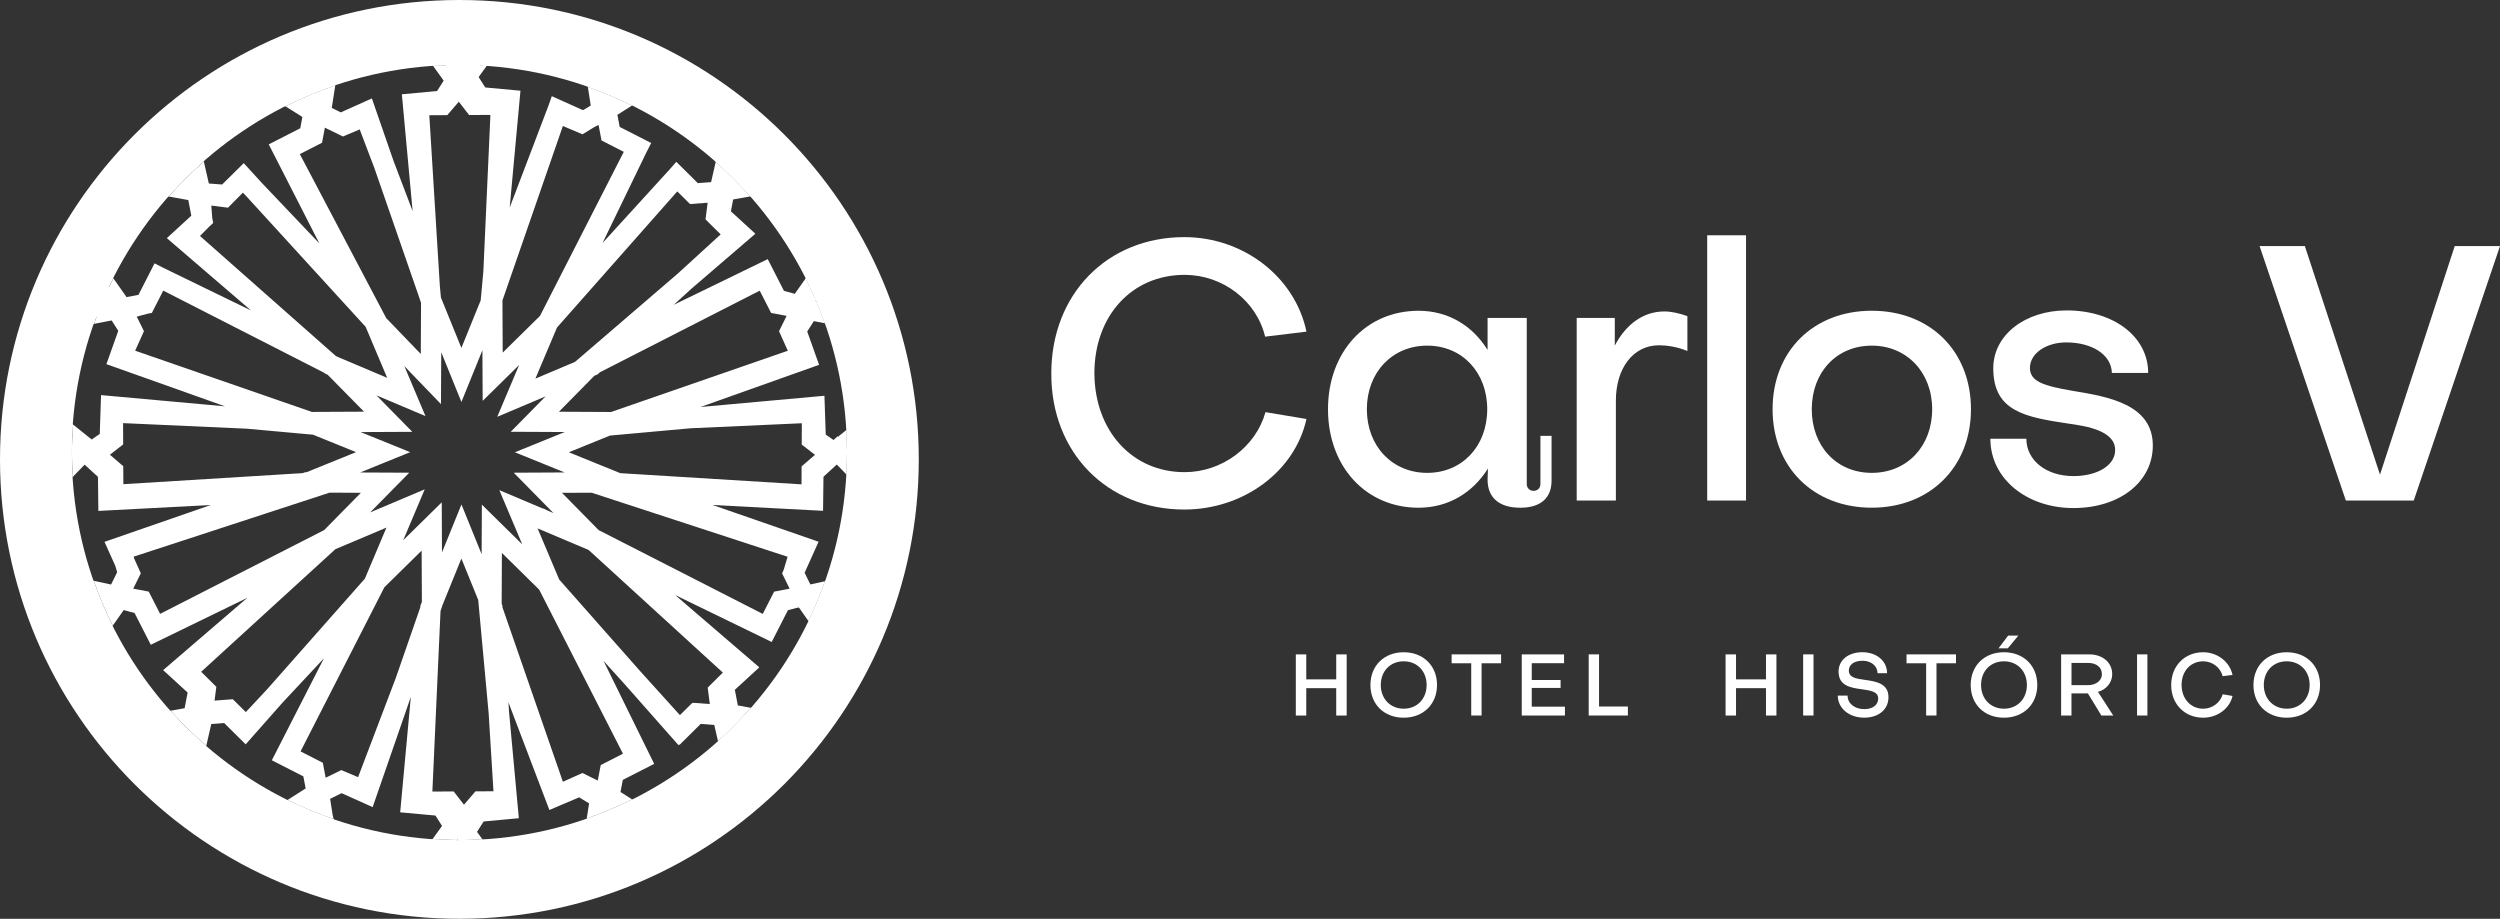 <?xml version="1.0" encoding="UTF-8"?>
<svg id="Capa_2" data-name="Capa 2" xmlns="http://www.w3.org/2000/svg" viewBox="0 0 775.32 284.95">
  <rect x="0" y="0" width="775.32" height="284.95" fill="#333333" stroke="none"/>
  <g id="Capa_1-2" data-name="Capa 1">
    <g>
      <path d="M405.17,129.93c-3.57,16.27-19.51,28.09-37.89,28.09-23.96,0-41.35-17.72-41.24-42.24,0-24.52,17.28-42.24,41.24-42.24,18.39,0,34.33,12.37,37.89,29.31l-12.82,1.56c-2.67-11.15-13.15-19.17-24.97-19.17-16.38,0-27.98,12.7-27.98,30.54.11,17.83,11.7,30.65,27.98,30.65,11.59,0,22.07-7.8,25.08-18.61l12.71,2.12Z" fill="#fff"/>
      <path d="M461.34,98.61h12.15v51.5c0,1.23.89,2.12,2.12,2.12s2.12-.89,2.12-2.12v-14.94h3.45v13.93c0,4.9-2.9,8.36-9.7,8.36s-10.14-3.34-10.14-8.69l.11-3.46c-4.68,7.47-12.26,12.15-21.51,12.15-16.38,0-28.09-12.82-28.09-30.54s11.7-30.54,28.09-30.54c9.14,0,16.72,4.57,21.4,12.15v-9.92ZM461.23,126.92c0-11.48-7.8-19.73-18.61-19.73s-18.72,8.25-18.72,19.73,7.91,19.73,18.72,19.73,18.61-8.25,18.61-19.73" fill="#fff"/>
      <path d="M523.31,98.05v10.81c-3.12-1.34-6.58-1.78-8.8-1.78-8.03,0-13.38,7.13-13.38,17.16v30.98h-12.15v-56.62h11.81v8.58c3.46-6.58,8.8-10.59,15.38-10.59,2.12,0,4.68.56,7.13,1.45" fill="#fff"/>
      <rect x="529.45" y="72.97" width="12.04" height="82.26" fill="#fff"/>
      <path d="M580.49,157.45c-18.17,0-30.76-12.59-30.76-30.54s12.59-30.54,30.76-30.54,30.76,12.59,30.76,30.54-12.71,30.54-30.76,30.54M580.49,107.19c-10.92,0-18.61,8.25-18.61,19.73s7.69,19.73,18.61,19.73,18.73-8.25,18.73-19.73-7.91-19.73-18.73-19.73" fill="#fff"/>
      <path d="M617.28,136.06h11.15c0,6.69,6.13,11.59,14.6,11.59,7.58,0,13.04-3.46,12.93-8.14,0-5.91-8.81-7.36-14.49-8.14-13.26-2.01-23.3-3.68-23.3-17.16,0-10.36,9.92-17.94,22.74-17.94,14.6,0,25.3,8.14,25.3,19.39h-11.26c-.11-5.57-6.02-9.47-14.16-9.47-6.13,0-11.25,3.34-11.25,7.91,0,4.23,4.23,5.57,13.37,7.13,10.81,1.78,24.74,4.12,24.74,16.94,0,11.26-10.25,19.39-24.63,19.39s-25.75-9.03-25.75-21.51" fill="#fff"/>
      <polygon points="761.28 76.32 775.32 76.32 748.57 155.23 727.51 155.23 700.76 76.32 714.8 76.32 738.1 147.2 761.28 76.32" fill="#fff"/>
      <path d="M142.47,0C63.79,0,0,63.79,0,142.47s63.79,142.47,142.47,142.47,142.47-63.79,142.47-142.47S221.16,0,142.47,0ZM142.47,260.55c-66.39,0-120.21-53.82-120.21-120.2S76.09,20.14,142.47,20.14s120.2,53.82,120.2,120.2-53.82,120.2-120.2,120.2Z" fill="#fff"/>
      <path d="M25.16,179.29l-3.11-7.55-6.29,2.28c.02,2.2.05,4.46.07,6.68l2.68-.97,2.07,5.03,11.14,2.4c-.98-2.3-1.85-4.65-2.69-7.03l-3.88-.84Z" fill="#fff"/>
      <path d="M131.79,263.48l-8.81-1.13-.24,6.32c1.4.26,2.8.52,4.21.77.31.03.61.06.96.1.37.02.74.04,1.11.06v-.12s1.77.23,1.77.23c1.37.08,2.75.16,4.12.24l6.78-9.42c-2.54-.02-5.05-.13-7.55-.3l-2.34,3.25Z" fill="#fff"/>
      <path d="M21.71,95.43c-.22,1.15-.38,1.93-.48,2.36-.42,3.48-.88,6.96-1.38,10.43l3.19,1.33,2.68-8.47,3.37-.65c.82-2.34,1.7-4.66,2.66-6.93l-10.03,1.93Z" fill="#fff"/>
      <path d="M33.67,84.26l3.04-7.52-1.58-.72c-2.53,3.45-5.15,6.83-7.82,10.15l4.71,6.69c.96-2.23,2-4.41,3.08-6.57l-1.44-2.04Z" fill="#fff"/>
      <path d="M96.94,253.95l1.22,7.79,5.03,2.23-.32.81c2.06.59,4.25,1.08,6.43,1.51l2.37-6.08-7.56-3.32-.68-2.85c-2.4-.83-4.78-1.71-7.11-2.68l.62,2.6Z" fill="#fff"/>
      <path d="M104.38,23.79l7.42-3.29-.05-.12c-.51.14-1.03.28-1.54.42-4.51,1.28-8.99,2.32-13.47,3.24l-1.32,5.55-6.45-4.1c-2.93.49-5.91.89-8.88,1.3-1.4,1.06-2.84,2.07-4.31,3.03l2.77,6.13,7.74-4.36,2.2,1.38c4.97-2.5,10.14-4.67,15.47-6.47l.42-2.7Z" fill="#fff"/>
      <path d="M222.66,229.87l.63,2.77c.87-.38,1.74-.77,2.64-1.15,1.29-.54,2.58-1.08,3.87-1.63l-.61-4.03,4.6.83c1.53-2.57,3.08-5.12,4.64-7.68l-1.09,1.36-4.48-.81c-3.2,3.64-6.6,7.1-10.2,10.34Z" fill="#fff"/>
      <path d="M25.42,196.6l2.06,5.1-2.11.96c1.43,1.66,2.89,3.31,4.33,4.96l5.89-2.67-3.04-7.52,2.38-3.38c-1.08-2.16-2.12-4.35-3.07-6.59l-6.44,9.15Z" fill="#fff"/>
      <path d="M181.11,259.22l-7.42,3.28.46,1.16c3.5-1.97,7.15-3.72,10.94-5.17,1.75-1.78,3.62-3.41,5.52-5l.15-.64.35.22c1.89-1.56,3.82-3.08,5.78-4.58l-.84-.54c-4.54,2.27-9.25,4.25-14.1,5.93l-.84,5.33Z" fill="#fff"/>
      <path d="M252.44,195.1c1.16-1.98,2.35-3.95,3.54-5.92l-1.5-2.13,3.21-.69c.18-.29.35-.58.53-.87,1.68-2.7,3.24-5.49,4.91-8.2.05-1.33.1-2.51.07-3.03-.02-.31-.02-.8,0-1.43l-2.65,6.46-4.7,1.02c-1.49,4.23-3.19,8.35-5.12,12.35l1.72,2.44Z" fill="#fff"/>
      <path d="M87.15,249.37l-7.76-4.32-2.35,5.28c3.43,2.28,6.91,4.46,10.5,6.48l8.72-5.48c-2.4-1-4.76-2.09-7.09-3.24l-2.02,1.28Z" fill="#fff"/>
      <path d="M139.4,16.74c-3.77-.1-7.54-.21-11.3-.4-.67-.03-1.24-.07-1.77-.11-.5.18-1.1.38-1.84.6-.35.1-.71.2-1.06.3l.06,1.68,8.81-1.13,1.99,2.77c2.5-.17,5.02-.28,7.55-.29l-2.46-3.41Z" fill="#fff"/>
      <path d="M153.29,17.12c-2.54-.09-5.07-.16-7.61-.22l-2.34,3.26c2.54.02,5.05.13,7.55.3l2.41-3.34Z" fill="#fff"/>
      <path d="M22.61,131.65l-3.1-2.49.14-8.28-1.88-.11c-.65,3.48-1.3,6.97-2.01,10.43-.04.99-.06,1.97-.09,2.96l6.41,5.15-6.46,6.65c0,4.29,0,8.59,0,12.88,0,.18,0,.6,0,1.2l5.06-.05-.93-9.25,2.77-2.85c-.15-2.5-.26-5.01-.26-7.54,0-2.93.14-5.82.35-8.69Z" fill="#fff"/>
      <path d="M232.65,60.9l3.34-.6,5.55,6.94,3.11-2.97c-1.84-2.91-3.51-5.94-4.98-9.04,1.69,4.03,1.24,3.68-1.38-1.07-.18-.26-.32-.46-.48-.69-.3-.28-.62-.57-.93-.86l-8.46,1.52,1.16-7.68c-2.78-1.91-5.94-4.9-7.63-6.18-.81-.62-1.61-1.25-2.42-1.88l-2.45,2.6.26.27-.02.02,5.41,5.54-.77,3.38c3.79,3.34,7.36,6.91,10.7,10.7Z" fill="#fff"/>
      <path d="M141.96,260.53l6.95,9.65c3.33-.07,6.65-.18,9.97-.4,1.11-.06,2.21-.17,3.31-.27l-.2-5.32-8.81,1.13-3.6-5c-2.35.14-4.71.23-7.1.23-.17,0-.34-.01-.52-.01Z" fill="#fff"/>
      <path d="M52.86,220.43l-4.48.81-5.55-6.94-3.67,3.51c3.28,3.35,6.63,6.62,10.05,9.82l6.97-1.25-1.01,6.7c.74.66,1.47,1.34,2.22,1.99.64.56,4.61,3.9,7.53,6.37.3.21.73.53,1.22.89l3.01-3.2-5.67-5.8.46-2.02c-3.92-3.39-7.63-7.02-11.09-10.88Z" fill="#fff"/>
      <path d="M63.16,50.06l-.65-2.84,5.67-5.8-2.23-2.37c-3.11,2.95-6.45,5.66-9.93,8.15l1.24,8.23-7.34-1.32c-.82,1.3-1.66,2.58-2.45,3.83-1.67,2.64-3.39,5.26-5.15,7.87l1.63,1.56,5.55-6.94,2.77.5c3.4-3.86,7.03-7.49,10.89-10.88Z" fill="#fff"/>
      <path d="M259.39,83.72l-1.25-3.09c-2.18-2.02-4.26-4.19-6.22-6.47l-2.71,1.23,3.04,7.52-2.41,3.42c1.09,2.16,2.13,4.34,3.08,6.57l6.46-9.17Z" fill="#fff"/>
      <path d="M262.46,133.38l-2.57,2.07-.13-.14-1.25,1.15-2.43-1.68-.4-12.04-38.43,3.48,36.77-13.08-3.68-10.34,2.06-3.21,3.4.65c-.83-2.35-1.72-4.68-2.69-6.97l-.38-.07.21-.3c-.96-2.23-2-4.41-3.08-6.57l-3.37,4.79-3.36-.91-5.03-9.85-29.15,14.17,5.44-4.96,19.87-17.08-7.59-6.95.7-3.68,5.29-.95c-3.34-3.79-6.91-7.36-10.7-10.7l-1.43,6.27-4.12.31-6.63-6.57-.04-.03-2.16,2.45-20.72,22.72,13.67-28.23,1.42-2.78-9.77-4.99-.71-3.75,4.53-2.88c-4.42-2.2-8.99-4.14-13.7-5.79l.91,5.78-1.87,1.15-.58.28-9.63-4.33-.9,2.59-12.16,31.96,3.34-36.24-10.92-1.01-2.05-3.22,2.46-3.42c-2.5-.17-5.01-.29-7.55-.3l-.73,1.02-.74-1.03c-2.54.01-5.05.12-7.55.29l3.27,4.55-2.05,3.22-10.92,1.01,3.34,36.24-5.91-15.54-6.73-19.42-9.63,4.33-2.81-1.39,1.09-6.97c-5.34,1.8-10.5,3.97-15.47,6.47l5.27,3.31-.66,3.51-9.77,4.99,15.69,30.72-17.79-18.71-5.66-6.19-.12.12h0s-6.58,6.51-6.58,6.51l-4.12-.31-1.56-6.84c-3.86,3.39-7.5,7.02-10.89,10.88l6.08,1.09.93,4.85-7.59,6.96,26.1,22.43-27.13-13.19-2.78-1.42-4.99,9.77-3.68.7-4.1-5.82c-1.09,2.16-2.13,4.34-3.08,6.57l.35.5-.64.12c-.96,2.27-1.83,4.59-2.66,6.93l5.49-1.06,2.06,3.21-3.68,10.34,36.77,13.08-38.43-3.48-.4,12.04-2.5,1.73-5.78-4.64c-.2,2.87-.35,5.76-.35,8.69,0,2.54.11,5.05.26,7.54l3.68-3.79,4.13,3.78.13,10.57,34.89-1.84-32.99,11.43,3.33,7.4.6,2.01-1.89,3.83-5.37-1.16c.83,2.37,1.71,4.72,2.69,7.03l.29.06-.16.23c.95,2.24,1.99,4.42,3.07,6.59l3.4-4.83,3.36.91,5.03,9.85,29.94-14.56-26.1,22.42,7.59,6.96-.93,4.85-4.37.79c3.46,3.86,7.17,7.49,11.09,10.88l1.54-6.76,4.01-.3,6.66,6.6,11.42-12.92,12.85-13.76-16.15,31.62,9.77,4.99.71,3.75-5.59,3.56c2.32,1.15,4.68,2.24,7.09,3.24l.05-.03v.06c2.35.97,4.72,1.85,7.13,2.68l-.31-1.3-.78-4.99,3.56-1.76,9.63,4.33,11.84-34.18-3.3,35.79,10.93,1,2.05,3.22-2.93,4.07c2.5.17,5.01.28,7.55.3l.14-.19.14.2c.17,0,.34.01.52.01,2.38,0,4.75-.09,7.1-.23l-1.67-2.32,2.05-3.22,10.92-1.01-3.05-33.09-.18-2.85,12.7,33.39.51-.22v.02s1.08-.48,1.08-.48l7.65-3.24,3.08,1.88-.74,4.69c4.85-1.69,9.55-3.67,14.1-5.93l-3.62-2.3.71-3.75,9.73-4.97-15.7-31.94,6.65,7.35,16.59,18.78.21-.21.12.13,6.57-6.51,4.2.32,1.15,5.03c3.61-3.23,7.01-6.69,10.2-10.34l-4.04-.73-.93-4.85,7.59-6.96-26.1-22.43,29.94,14.56,5.03-9.85,2.5-.68.91-.17,2.97,4.22c1.93-4,3.63-8.12,5.12-12.35l-4.54.98-.37-.75-1.41-2.86,4.33-9.63-32.89-11.4,34.28,1.81.13-10.57,4.13-3.78,2.97,3.06c.13-2.26.2-4.53.2-6.81s-.08-4.65-.22-6.96ZM235.61,90.14l3.53,6.91,4.81.91-2.35,4.76,2.72,6.06-54.81,18.99-16.17-.08,10.98-11.15,1-.42.72-.66,49.58-25.32ZM175.05,146.52l-15.73.08,12.32,12.51-1.65-.7-1.69-.82.25.21-13.69-5.79,7.11,16.82-12.53-12.33-.07,15.38-6.26-15.43-6.04,14.88-.07-15.55-11.95,11.76,6.67-15.79-16.92,7.16,12.12-12.31-15.24-.07,15.53-6.3-8.52-3.46h.13s-.84-.28-.84-.28l-6.14-2.49,16.03-.08-11.13-11.31,15.21,6.43-6.55-15.5,11.36,11.79.08-16.1,6.26,15.43,6.51-16.04.08,15.7,11.31-11.13-6.79,16.07,15-6.34-10.81,10.98,16.75.08-15.47,6.28,15.41,6.25ZM210.03,59.35l3.97,3.93,5.46-.41-.66,5.17,4.7,4.65-13.31,12.16-31.85,27.37-12.3,5.2,6.7-15.85,37.3-42.21ZM174.57,39.08l6.08,2.57,3.73-2.28,1.25-.62.91,4.81,6.91,3.53-25.99,50.89-11.56,11.38-.08-16.17,18.74-54.1ZM138.72,35.7l3.57-4.15,3.19,4.12,6.61-.03-2.19,48.57-.82,8.93-5.99,14.76-6.35-15.63-.33-3.56-3.27-52.97,5.58-.03ZM93,47.78l6.87-3.51.88-4.68,5.6,2.74,5.2-2.2,4.55,11.97,14.27,41.18v.09s.17.41.17.41l.04.12-.08,15.88-10.72-11.13-26.8-50.87ZM62.02,73.18l2.86-2.89,1.24-1.14-.3-1.55-.29-3.85,5.17.66,4.63-4.67,1.26,1.33,36.8,40.28,6.69,15.83-15.35-6.49-.62-.32-42.09-37.19ZM41.91,108.77l2.73-6.06-2.23-4.51,3.29-.89,1.4-.27,3.53-6.91,49.92,25.49.29.26.76.32,11.29,11.47-16.17.08-54.81-18.99ZM38.26,150.17l-.03-5.58-4.15-3.57,4.12-3.19-.03-6.61,38.36,1.73,20.55,1.86,13.34,5.41-15.34,6.22h-.38l-.83.29-55.62,3.43ZM49.66,190.38l-3.53-6.91-4.81-.91,2.35-4.76-2.05-4.56-.18-.6,60.77-19.86,9.71.05-11.38,11.56-50.89,25.99ZM82.91,213.69l-6.67,7.15-4.03-3.99-5.67.43.55-4.28-4.7-4.66,41.63-38.03,15.83-6.69-6.7,15.85-30.24,34.22ZM130.39,187.78l-.02.5-7.59,21.89-11.73,30.85-5.2-2.2-4.85,2.38-.88-4.64-6.91-3.53,25.99-50.89,11.56-11.38.08,15.92-.44,1.09ZM147.46,245.41l-3.57,4.15-3.19-4.11-6.61.03,2.53-56,.34-.99.17-.51v-.08l5.96-14.68,5.22,12.85,3.23,35.09,1.5,24.23-5.58.03ZM193.21,233.74l-6.91,3.53-.91,4.81-4.76-2.35-6.06,2.72-18.74-54.09-.04-.61-.21-.51.07-15.76,11.56,11.38,25.99,50.89ZM224.17,208.59l-2.94,2.92-.19.18h0s-1.56,1.56-1.56,1.56l.65,5.1-5.15-.39-.06.06-.24-.02-3.82,3.78-12.35-13.66-25.09-28.4-6.7-15.85,15.83,6.69,41.63,38.03ZM244.26,172.65l-1.19,3.99-.53,1.17,2.35,4.76-4.81.91-3.53,6.91-50.89-25.99-11.38-11.56,9.2-.04,60.76,19.86ZM248.6,144.63l-.03,5.58-56.2-3.47-.11-.04-15.85-6.44,12.78-5.18,24.97-2.26,34.51-1.56-.03,6.61,4.11,3.19-4.15,3.57Z" fill="#fff"/>
      <path d="M199.06,30.75l7.76,4.32,2.15-4.84c-.62-.49-1.26-.97-1.88-1.46-3.3-2.58-2.63-2.09,1.91,1.4l.12-.28c-2.87-2.59-7.95-4.98-10.64-6.81-.08-.05-.12-.09-.2-.14l-8.49,5.34-1.93-8.12c-1.94-.49-3.86-1.02-5.67-1.6-.05,0-.08-.01-.12-.02-1.43-.1-2.86-.26-4.29-.31-1.02-.06-2.04-.09-3.06-.14l-.52,1.31,7.41,3.28.67,4.25c4.71,1.65,9.28,3.59,13.7,5.79l3.07-1.96Z" fill="#fff"/>
      <path d="M261.25,101.28l2.68,8.47,1.97-.82c-1.12-4.62-2.26-9.22-3.39-13.82l-9.25-1.78v-.03s-.16-.03-.16-.03c.97,2.28,1.86,4.61,2.69,6.97l5.46,1.05Z" fill="#fff"/>
      <path d="M268.69,121.01l-1.37.08.14,8.28-4.99,4.01c.13,2.3.22,4.62.22,6.96s-.08,4.56-.2,6.81l2.54,2.61c.3-2.74.63-5.47.98-8.04l-1.69-1.74,2.2-1.77c.82-5.29,1.75-9.47,2.71-10.96.05-1.22.14-2.63.16-4.02-.19-.48-.42-1.21-.69-2.23Z" fill="#fff"/>
      <g>
        <path d="M414.4,213.42h-9.29v8.49h-3.24v-18.96h3.24v7.74h9.29v-7.74h3.24v18.96h-3.24v-8.49Z" fill="#fff"/>
        <path d="M435.32,202.28c6.11,0,10.34,4.2,10.34,10.15s-4.23,10.15-10.34,10.15-10.31-4.18-10.31-10.15,4.23-10.15,10.31-10.15ZM435.32,219.79c4.18,0,7.12-3.08,7.12-7.36s-2.95-7.34-7.12-7.34-7.1,3.05-7.1,7.34,2.95,7.34,7.1,7.36Z" fill="#fff"/>
        <path d="M450.19,205.7v-2.76h15.34v2.76h-6.05v16.2h-3.21v-16.2h-6.08Z" fill="#fff"/>
        <path d="M485.33,219.17v2.73h-13.39v-18.96h13.12v2.73h-10.02v5.22h8.94v2.46h-8.94v5.81h10.28Z" fill="#fff"/>
        <path d="M492.7,221.9v-18.96h3.21v16.17h8.94v2.79h-12.16Z" fill="#fff"/>
        <path d="M547.68,213.42h-9.29v8.49h-3.24v-18.96h3.24v7.74h9.29v-7.74h3.24v18.96h-3.24v-8.49Z" fill="#fff"/>
        <path d="M562.42,221.9h-3.21v-18.96h3.21v18.96Z" fill="#fff"/>
        <path d="M569.94,215.72h3.05c0,2.44,2.14,4.2,5.2,4.2,2.71,0,4.29-1.39,4.29-3.29,0-2.17-2.41-2.49-5.09-2.87-3.59-.48-7.2-1.12-7.2-5.49,0-3.51,2.97-6,7.39-6s7.66,2.73,7.66,6.51h-2.97c0-2.25-1.96-3.86-4.66-3.86s-4.23,1.29-4.23,3.03c0,2.17,2.2,2.52,4.93,2.89,3.53.48,7.36,1.12,7.36,5.38,0,3.7-2.92,6.35-7.55,6.35s-8.17-2.89-8.17-6.86Z" fill="#fff"/>
        <path d="M591.27,205.7v-2.76h15.34v2.76h-6.05v16.2h-3.21v-16.2h-6.08Z" fill="#fff"/>
        <path d="M621.48,202.28c6.11,0,10.34,4.2,10.34,10.15s-4.23,10.15-10.34,10.15-10.31-4.18-10.31-10.15,4.23-10.15,10.31-10.15ZM621.48,219.79c4.18,0,7.12-3.08,7.12-7.36s-2.95-7.34-7.12-7.34-7.1,3.05-7.1,7.34,2.95,7.34,7.1,7.36ZM622.68,201.07h-2.89l3-3.96h3.16l-3.27,3.96Z" fill="#fff"/>
        <path d="M655.39,221.9h-3.7l-4.18-6.86h-5.09v6.86h-3.21v-18.96h8.73c4.15,0,7.12,2.54,7.12,6.16,0,2.54-1.85,4.79-4.42,5.46l4.74,7.34ZM647.57,205.6h-5.14v6.88h5.14c2.46,0,4.29-1.42,4.29-3.38,0-2.22-1.79-3.51-4.29-3.51Z" fill="#fff"/>
        <path d="M665.97,221.9h-3.21v-18.96h3.21v18.96Z" fill="#fff"/>
        <path d="M692.37,215.83c-.86,3.91-4.69,6.75-9.11,6.75-5.76,0-9.93-4.26-9.91-10.15,0-5.89,4.15-10.15,9.91-10.15,4.42,0,8.25,2.97,9.11,7.04l-3.08.38c-.64-2.68-3.16-4.61-6-4.61-3.94,0-6.72,3.05-6.72,7.34.03,4.28,2.81,7.36,6.72,7.36,2.78,0,5.3-1.88,6.02-4.47l3.05.51Z" fill="#fff"/>
        <path d="M709.17,202.28c6.11,0,10.34,4.2,10.34,10.15s-4.23,10.15-10.34,10.15-10.31-4.18-10.31-10.15,4.23-10.15,10.31-10.15ZM709.17,219.79c4.18,0,7.12-3.08,7.12-7.36s-2.95-7.34-7.12-7.34-7.1,3.05-7.1,7.34,2.95,7.34,7.1,7.36Z" fill="#fff"/>
      </g>
      <path d="M142.85,20.59c.02-.46-.12-.92-.39-1.3-.13.39-.17.82-.12,1.23,0-.41,0-.82,0-1.24.11.16.18.36.18.55.09-.39.11-.8.07-1.19,0,.29,0,.58,0,.87-.12-.35-.17-.72-.13-1.08,0,.62,0,1.25,0,1.87v-.82c-.02.23.02.47.12.69,0-.53,0-1.06,0-1.59,0-.1.01-.22.1-.26s.18.14.08.15" fill="#fff"/>
      <path d="M137.66,12.49h-.13" fill="#fff"/>
      <path d="M31.39,93.04l.27.82c.44-.4.72-.98.76-1.57-.23.54-.32,1.14-.25,1.73-.01-.35-.13-.7-.33-.99-.11.08.13.23.21.11s0-.27-.07-.38c-.07.11-.1.24-.07.36,0-.15,0-.31,0-.46" fill="#fff"/>
      <path d="M32.56,187.36l-.97-.28.08-.5c-.02.61.05,1.23.19,1.82.08-.73.1-1.46.06-2.19-.1.25-.15.52-.13.79,0-.29,0-.58,0-.87v.91c.02-.12.14-.2.26-.2,0,.18,0,.36,0,.54" fill="#fff"/>
      <path d="M252.9,92.78c0-.06-.1,0-.11.05-.03.17.1.34.27.4s.34.03.51-.02c.12-.04.24-.09.33-.18s.12-.24.06-.35c-.08-.15-.28-.17-.45-.16-.36.02-.71.11-1.03.25-.27.12-.55.35-.53.64.02.2.2.37.4.4s.41-.07.53-.23" fill="#fff"/>
      <path d="M143.51,23.55c3.11,0,6.1-2.74,5.95-5.95s-2.62-5.95-5.95-5.95c-3.11,0-6.1,2.74-5.95,5.95s2.62,5.95,5.95,5.95h0Z" fill="#fff"/>
      <path d="M28.87,98.36c3.11,0,6.1-2.74,5.95-5.95s-2.62-5.95-5.95-5.95c-3.11,0-6.1,2.74-5.95,5.95s2.62,5.95,5.95,5.95h0Z" fill="#fff"/>
    </g>
  </g>
</svg>